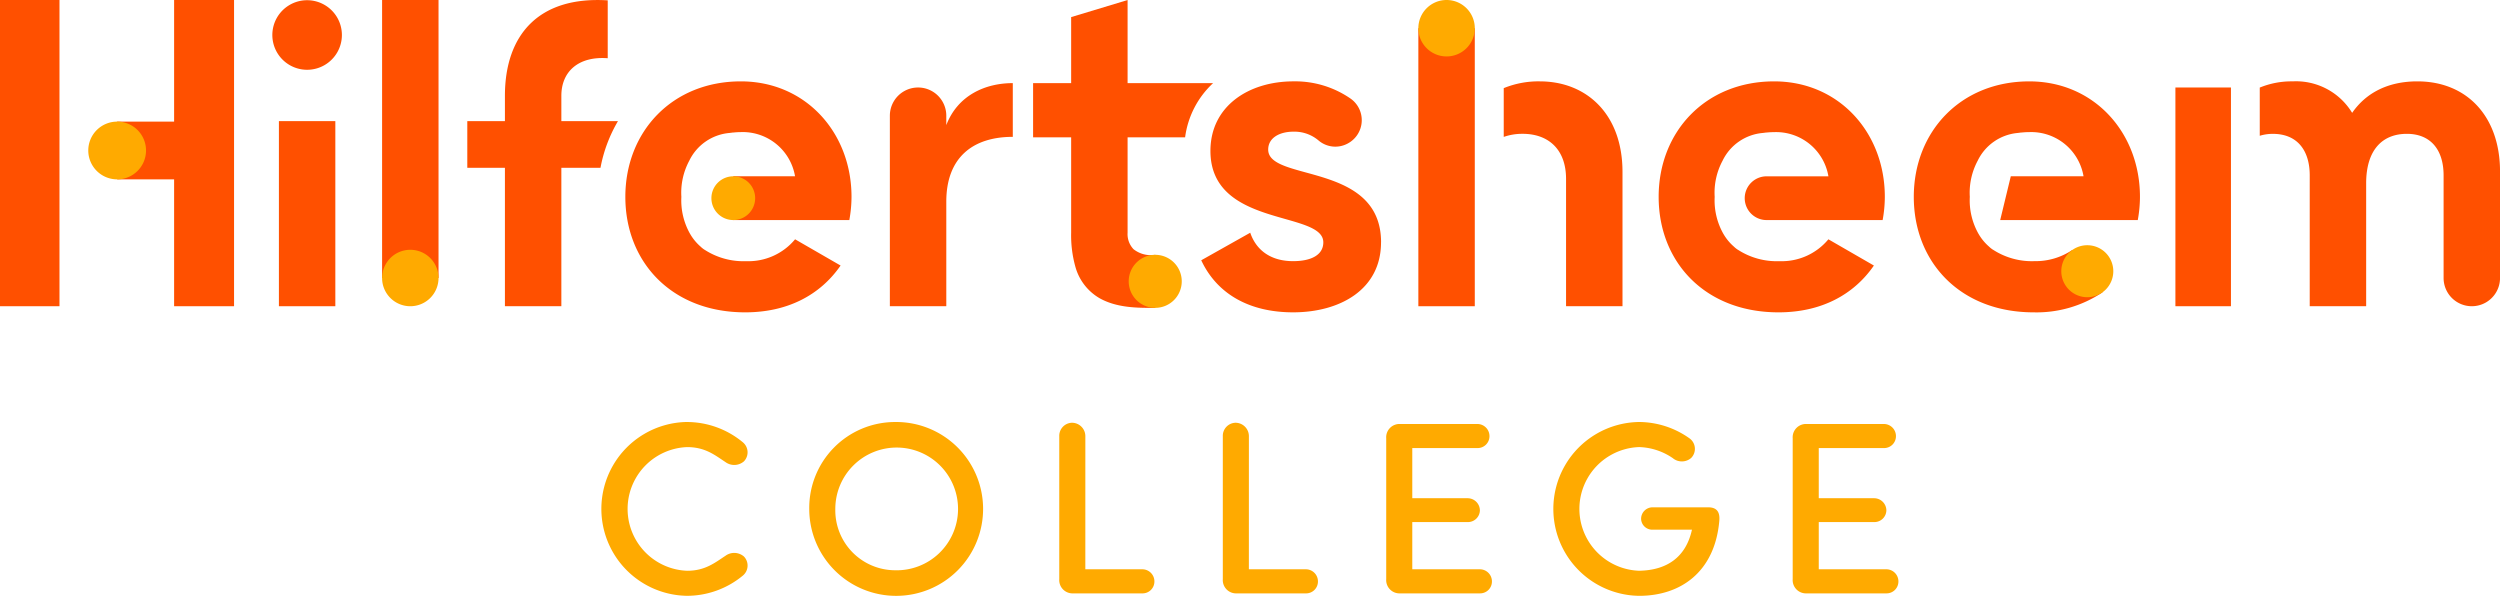 <svg id="Group_222" data-name="Group 222" xmlns="http://www.w3.org/2000/svg" xmlns:xlink="http://www.w3.org/1999/xlink" width="332.226" height="79.181" viewBox="0 0 332.226 79.181">
  <defs>
    <clipPath id="clip-path">
      <rect id="Rectangle_748" data-name="Rectangle 748" width="332.226" height="79.181" fill="none"/>
    </clipPath>
  </defs>
  <g id="Group_221" data-name="Group 221" clip-path="url(#clip-path)">
    <path id="Path_424" data-name="Path 424" d="M307.6,56.587h15.421a17.315,17.315,0,0,0,.291-3.081c0-8.546-6.1-15.348-14.708-15.348-9.127,0-15.348,6.685-15.348,15.348s6.162,15.347,15.929,15.347c5.581,0,9.941-2.267,12.674-6.22l-6.046-3.488a8.057,8.057,0,0,1-6.511,2.907,9.471,9.471,0,0,1-5.517-1.519v.005a3.254,3.254,0,0,1-.531-.422,6.567,6.567,0,0,1-1.377-1.667l-.02-.029a9.009,9.009,0,0,1-1.156-4.914,9,9,0,0,1,1.048-4.8,6.565,6.565,0,0,1,5.366-3.694c.055-.008.112-.014.168-.021.093-.011.178-.027.273-.035v.006A10.355,10.355,0,0,1,308.6,44.9a7.052,7.052,0,0,1,7.208,5.872H307.6Z" transform="translate(-210.154 -27.345)" fill="#ff5000"/>
    <rect id="Rectangle_743" data-name="Rectangle 743" width="7.499" height="24.598" transform="translate(37.064 16.096)" fill="#ff5000"/>
    <rect id="Rectangle_744" data-name="Rectangle 744" width="7.499" height="36.945" transform="translate(50.777)" fill="#ff5000"/>
    <path id="Path_425" data-name="Path 425" d="M433.639,38.979v7.14c-5.357,0-8.837,2.786-8.837,8.615V68.627h-7.5V43.31a3.75,3.75,0,0,1,7.5,0v1.25c1.511-3.953,5.174-5.581,8.837-5.581" transform="translate(-299.048 -27.933)" fill="#ff5000"/>
    <rect id="Rectangle_745" data-name="Rectangle 745" width="7.905" height="40.694" fill="#ff5000"/>
    <path id="Path_426" data-name="Path 426" d="M62.507,0V16.162h-7.57v7.674h7.57V40.694h7.965V0Z" transform="translate(-39.369 0)" fill="#ff5000"/>
    <path id="Path_427" data-name="Path 427" d="M709.972,38.158a12.179,12.179,0,0,0-4.795.9v6.481a7.431,7.431,0,0,1,2.527-.41c3.372,0,5.755,2.035,5.755,5.988V68.039h7.5V50.192c0-7.732-4.825-12.034-10.988-12.034" transform="translate(-505.345 -27.345)" fill="#ff5000"/>
    <path id="Path_428" data-name="Path 428" d="M1080.649,38.158c-3.953,0-6.86,1.569-8.662,4.186a8.718,8.718,0,0,0-7.906-4.186,11.061,11.061,0,0,0-4.372.826v6.405a5.927,5.927,0,0,1,1.756-.255c3.139,0,4.884,2.093,4.884,5.523V68.039h7.5V51.7c0-4.36,2.093-6.569,5.407-6.569,3.14,0,4.883,2.093,4.883,5.523V64.289a3.75,3.75,0,0,0,7.5,0V50.134c0-7.267-4.36-11.976-10.987-11.976" transform="translate(-759.409 -27.345)" fill="#ff5000"/>
    <rect id="Rectangle_746" data-name="Rectangle 746" width="7.381" height="29.067" transform="translate(289.091 11.627)" fill="#ff5000"/>
    <path id="Path_429" data-name="Path 429" d="M239.169,16.107h-7.523V12.742c0-3.221,2.267-5.283,6.162-4.992V.059c-9.243-.581-13.662,4.661-13.662,12.683v3.365h-5v6.205h5V40.705h7.5V22.312h5.2a19.085,19.085,0,0,1,2.323-6.205" transform="translate(-157.047 -0.011)" fill="#ff5000"/>
    <path id="Path_430" data-name="Path 430" d="M807.881,53.506c0-8.546-6.1-15.348-14.708-15.348-9.128,0-15.348,6.685-15.348,15.348s6.162,15.347,15.929,15.347c5.581,0,9.941-2.267,12.674-6.22l-6.046-3.488a8.057,8.057,0,0,1-6.511,2.907,9.472,9.472,0,0,1-5.517-1.519v.005a3.241,3.241,0,0,1-.531-.422,6.566,6.566,0,0,1-1.378-1.667l-.019-.029a9.008,9.008,0,0,1-1.156-4.914,9,9,0,0,1,1.048-4.8,6.565,6.565,0,0,1,5.366-3.694c.056-.008.112-.014.168-.021.092-.011.178-.027.273-.035v.006a10.363,10.363,0,0,1,1.052-.058,7.053,7.053,0,0,1,7.208,5.872H792.17a2.907,2.907,0,1,0,0,5.814H807.59a17.312,17.312,0,0,0,.291-3.081" transform="translate(-557.406 -27.345)" fill="#ff5000"/>
    <path id="Path_431" data-name="Path 431" d="M922.557,66.188a15.72,15.72,0,0,1-9.155,2.666c-9.766,0-15.929-6.685-15.929-15.347s6.22-15.347,15.348-15.347c8.6,0,14.708,6.8,14.708,15.347a17.33,17.33,0,0,1-.291,3.081H908.956l1.407-5.814h9.667a7.052,7.052,0,0,0-7.208-5.872,10.268,10.268,0,0,0-1.051.058v-.006c-.1.008-.181.024-.273.035-.056.007-.113.013-.168.022a6.564,6.564,0,0,0-5.366,3.693,9,9,0,0,0-1.048,4.8,9.009,9.009,0,0,0,1.156,4.914l.02.029a6.562,6.562,0,0,0,1.377,1.667,3.27,3.27,0,0,0,.531.422v-.006a9.47,9.47,0,0,0,5.517,1.519,8.708,8.708,0,0,0,5.02-1.485Z" transform="translate(-643.148 -27.346)" fill="#ff5000"/>
    <path id="Path_432" data-name="Path 432" d="M587.211,59.551c0,6.279-5.465,9.3-11.685,9.3-5.813,0-10.115-2.442-12.208-6.918l6.511-3.663c.813,2.384,2.79,3.779,5.7,3.779,2.384,0,4.011-.814,4.011-2.5,0-4.244-15-1.918-15-12.15,0-5.93,5.057-9.243,11.045-9.243a12.955,12.955,0,0,1,7.59,2.3,3.509,3.509,0,0,1-.352,5.939,3.444,3.444,0,0,1-3.9-.369,4.954,4.954,0,0,0-3.335-1.184c-1.86,0-3.372.814-3.372,2.383,0,4.3,15,1.627,15,12.324" transform="translate(-403.685 -27.345)" fill="#ff5000"/>
    <path id="Path_433" data-name="Path 433" d="M500.711,40.924c-2.5.023-5.156-.023-7.4-1.283a6.966,6.966,0,0,1-3.2-4.136,15.537,15.537,0,0,1-.573-4.564V18.267h-5.058V11.059h5.058V2.286l7.5-2.267v11.04h11.365a11.931,11.931,0,0,0-3.722,7.208h-7.643V30.942a2.906,2.906,0,0,0,.79,2.189,3.724,3.724,0,0,0,2.88.745Z" transform="translate(-347.192 -0.014)" fill="#ff5000"/>
    <path id="Path_434" data-name="Path 434" d="M127.714,4.65a4.622,4.622,0,1,1,9.244,0,4.622,4.622,0,0,1-9.244,0" transform="translate(-91.523 0.001)" fill="#ff5000"/>
    <path id="Path_435" data-name="Path 435" d="M49.072,60.868a3.837,3.837,0,1,1-3.837-3.837,3.837,3.837,0,0,1,3.837,3.837" transform="translate(-29.667 -40.87)" fill="#fa0"/>
    <path id="Path_436" data-name="Path 436" d="M186.682,120.89a3.75,3.75,0,1,1-3.75-3.75,3.75,3.75,0,0,1,3.75,3.75" transform="translate(-128.406 -83.945)" fill="#fa0"/>
    <path id="Path_437" data-name="Path 437" d="M339.429,85.583a2.907,2.907,0,1,1-2.907-2.907,2.907,2.907,0,0,1,2.907,2.907" transform="translate(-239.076 -59.247)" fill="#fa0"/>
    <path id="Path_438" data-name="Path 438" d="M536.359,123.019a3.524,3.524,0,1,1-3.524-3.524,3.524,3.524,0,0,1,3.524,3.524" transform="translate(-379.316 -85.633)" fill="#fa0"/>
    <path id="Path_439" data-name="Path 439" d="M972.545,120.894a3.455,3.455,0,1,1,0-4.886,3.455,3.455,0,0,1,0,4.886" transform="translate(-692.72 -82.408)" fill="#fa0"/>
    <path id="Path_440" data-name="Path 440" d="M293.484,197.905a11.652,11.652,0,0,1,7.384,2.679,1.729,1.729,0,0,1,.163,2.548,1.969,1.969,0,0,1-2.451.1c-1.437-.948-2.712-1.993-5.1-1.993a8.223,8.223,0,0,0,0,16.434c2.385,0,3.659-1.046,5.1-1.993a1.968,1.968,0,0,1,2.451.1,1.729,1.729,0,0,1-.163,2.549A11.652,11.652,0,0,1,293.484,221a11.551,11.551,0,0,1,0-23.1" transform="translate(-202.169 -141.823)" fill="#fa0"/>
    <path id="Path_441" data-name="Path 441" d="M390.871,197.906a11.551,11.551,0,1,1-11.37,11.566,11.414,11.414,0,0,1,11.37-11.566m0,19.7a8.155,8.155,0,1,0-7.907-8.135,7.971,7.971,0,0,0,7.907,8.135" transform="translate(-271.959 -141.824)" fill="#fa0"/>
    <path id="Path_442" data-name="Path 442" d="M500.207,217.724h7.58a1.611,1.611,0,0,1,1.6,1.634,1.576,1.576,0,0,1-1.6,1.568h-9.214a1.767,1.767,0,0,1-1.83-1.895V200.015a1.739,1.739,0,0,1,1.667-1.764,1.785,1.785,0,0,1,1.8,1.764Z" transform="translate(-355.977 -142.071)" fill="#fa0"/>
    <path id="Path_443" data-name="Path 443" d="M576.9,217.724h7.58a1.611,1.611,0,0,1,1.6,1.634,1.576,1.576,0,0,1-1.6,1.568h-9.214a1.767,1.767,0,0,1-1.829-1.895V200.015a1.738,1.738,0,0,1,1.666-1.764,1.785,1.785,0,0,1,1.8,1.764Z" transform="translate(-410.937 -142.071)" fill="#fa0"/>
    <path id="Path_444" data-name="Path 444" d="M651.9,221.339a1.767,1.767,0,0,1-1.83-1.895V200.723a1.767,1.767,0,0,1,1.83-1.895h10.292a1.611,1.611,0,0,1,1.6,1.633,1.576,1.576,0,0,1-1.6,1.568h-8.658v6.665h7.384a1.632,1.632,0,0,1,1.6,1.634,1.591,1.591,0,0,1-1.6,1.535h-7.384v6.273h8.985a1.611,1.611,0,0,1,1.6,1.634,1.576,1.576,0,0,1-1.6,1.568Z" transform="translate(-465.855 -142.484)" fill="#fa0"/>
    <path id="Path_445" data-name="Path 445" d="M741.592,212.215a1.487,1.487,0,0,1-1.5-1.438,1.528,1.528,0,0,1,1.5-1.536h7.417c1.144,0,1.6.621,1.47,1.862-.621,6.763-5.162,9.9-10.651,9.9a11.551,11.551,0,0,1,0-23.1,11.633,11.633,0,0,1,6.763,2.222,1.722,1.722,0,0,1,.163,2.548,1.883,1.883,0,0,1-2.451.033,8.308,8.308,0,0,0-4.476-1.47,8.222,8.222,0,0,0,0,16.434c3.659-.065,6.208-1.764,7.024-5.456Z" transform="translate(-522.005 -141.823)" fill="#fa0"/>
    <path id="Path_446" data-name="Path 446" d="M842.516,221.339a1.767,1.767,0,0,1-1.83-1.895V200.723a1.767,1.767,0,0,1,1.83-1.895h10.292a1.611,1.611,0,0,1,1.6,1.633,1.576,1.576,0,0,1-1.6,1.568h-8.658v6.665h7.384a1.632,1.632,0,0,1,1.6,1.634,1.591,1.591,0,0,1-1.6,1.535h-7.384v6.273h8.985a1.611,1.611,0,0,1,1.6,1.634,1.576,1.576,0,0,1-1.6,1.568Z" transform="translate(-602.454 -142.484)" fill="#fa0"/>
    <rect id="Rectangle_747" data-name="Rectangle 747" width="7.499" height="36.945" transform="translate(188.486 3.75)" fill="#ff5000"/>
    <path id="Path_447" data-name="Path 447" d="M665.138,3.75a3.75,3.75,0,1,1,3.75,3.75,3.75,3.75,0,0,1-3.75-3.75" transform="translate(-476.652 0)" fill="#fa0"/>
  </g>
</svg>
